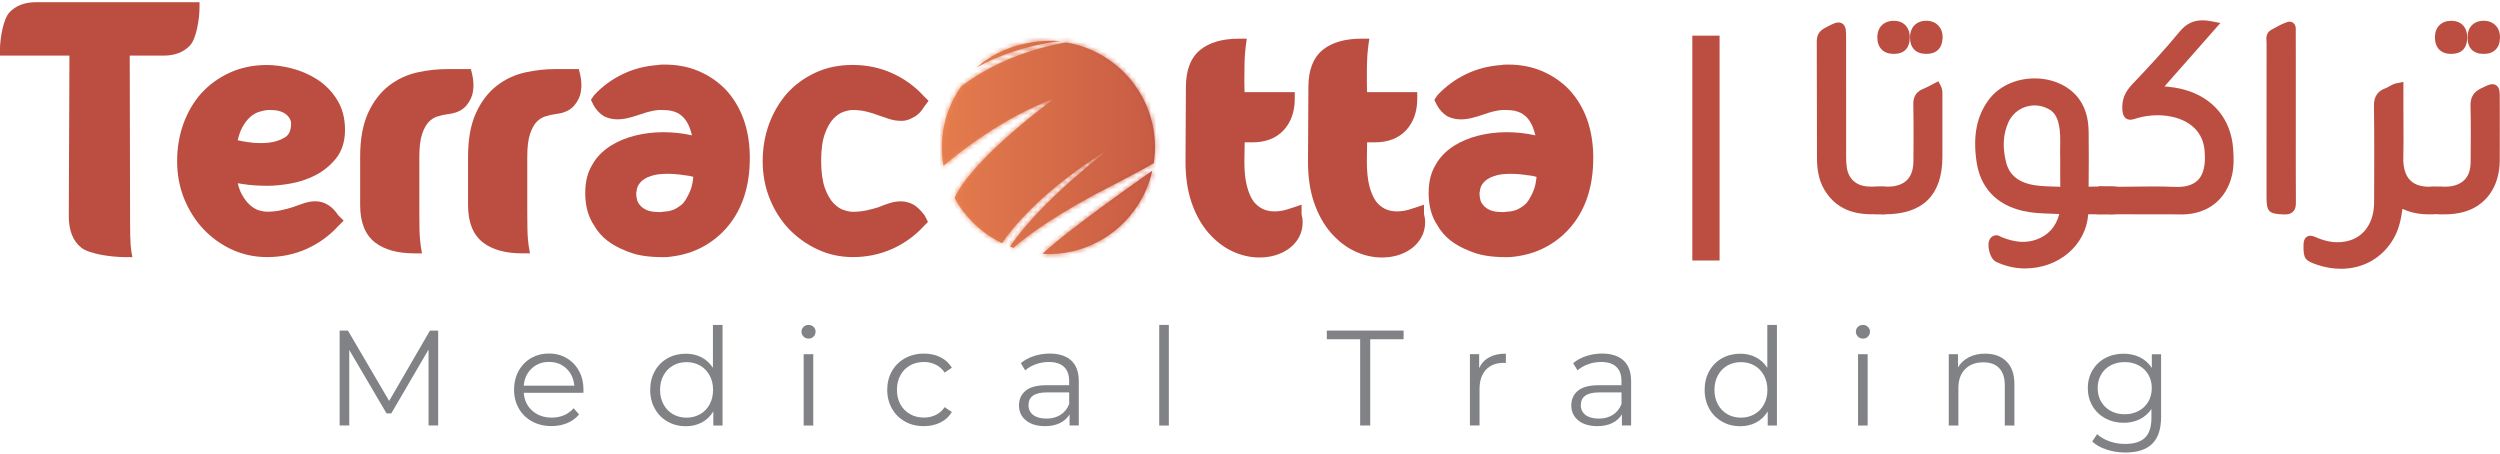 <?xml version="1.0" encoding="UTF-8"?>
<svg xmlns="http://www.w3.org/2000/svg" width="507" height="92" viewBox="0 0 507 92" fill="none">
  <path d="M25.5 52.15C22.61 52.15 18.1 51.51 16.5 50.24C14.81 48.91 13.95 46.76 13.95 43.84L14.08 11.28H-0.01V10.14C-0.01 7.93 0.63 3.91 1.89 2.54C3.18 1.15 4.99 0.45 7.27 0.45H40.46V1.59C40.46 3.8 39.82 7.83 38.56 9.19C37.27 10.58 35.46 11.28 33.18 11.28H26.31L26.38 44.8C26.38 46.07 26.39 47.11 26.41 47.91C26.43 48.69 26.46 49.31 26.5 49.76C26.54 50.24 26.58 50.59 26.62 50.83L26.84 52.15H25.5Z" fill="#BC4E41"></path>
  <path d="M48.21 28.45C48.8 28.58 49.5 28.71 50.31 28.83C51.13 28.96 51.97 29.02 52.79 29.02C53.34 29.02 53.89 28.99 54.44 28.94C55.72 28.81 56.85 28.44 57.8 27.85C58.28 27.55 58.93 26.97 59.03 25.35C59.1 24.51 58.78 23.83 58.03 23.21C57.3 22.6 56.2 22.3 54.76 22.3C54.59 22.3 54.41 22.3 54.23 22.31C53.82 22.35 53.25 22.47 52.58 22.67C52 22.84 51.4 23.18 50.81 23.67C50.22 24.16 49.65 24.9 49.13 25.85C48.75 26.55 48.44 27.43 48.21 28.45ZM54.16 52.14C51.66 52.14 49.27 51.63 47.05 50.62C44.86 49.61 42.89 48.2 41.21 46.42C39.59 44.68 38.29 42.62 37.34 40.28C36.4 37.94 35.92 35.39 35.92 32.7C35.92 30.03 36.34 27.49 37.17 25.17C38.01 22.82 39.23 20.72 40.8 18.94C42.4 17.18 44.34 15.77 46.59 14.74C48.85 13.7 51.4 13.18 54.15 13.18C55.66 13.18 57.34 13.41 59.14 13.86C60.96 14.32 62.68 15.07 64.27 16.07C65.9 17.11 67.26 18.48 68.32 20.16C69.42 21.89 69.97 23.96 69.97 26.33C69.97 28.71 69.33 30.69 68.07 32.22C66.9 33.65 65.48 34.78 63.85 35.6C62.27 36.39 60.58 36.94 58.81 37.24C57.11 37.53 55.6 37.68 54.31 37.68C52.38 37.68 50.67 37.56 49.21 37.32C48.85 37.26 48.52 37.21 48.22 37.16C48.41 37.99 48.67 38.71 48.98 39.3C49.51 40.29 50.09 41.06 50.72 41.6C51.33 42.13 51.92 42.48 52.49 42.65C53.12 42.84 53.68 42.93 54.15 42.93C55.12 42.93 56.05 42.84 56.9 42.66C57.8 42.47 58.62 42.26 59.33 42.02C60.07 41.77 60.78 41.53 61.45 41.28C62.28 40.98 63.11 40.82 63.92 40.82C64.88 40.82 65.76 41.07 66.53 41.56C67.24 41.97 67.95 42.69 68.6 43.66L69.69 44.74L68.51 45.93C66.76 47.84 64.61 49.39 62.16 50.49C59.71 51.58 57.01 52.14 54.16 52.14Z" fill="#BC4E41"></path>
  <path d="M84 51.38C80.63 51.38 77.96 50.64 76.06 49.17C74.06 47.62 73.04 45.08 73.04 41.63V31.78C73.04 28.22 73.58 25.24 74.64 22.93C75.71 20.59 77.13 18.73 78.86 17.39C80.57 16.06 82.53 15.15 84.65 14.68C86.68 14.23 88.73 14.01 90.73 14.01H95.5L95.75 15.05C96.04 16.28 96.1 17.45 95.92 18.54C95.79 19.5 95.35 20.47 94.61 21.37C93.8 22.35 92.55 22.95 90.89 23.14C90.13 23.23 89.37 23.4 88.62 23.65C87.99 23.86 87.44 24.22 86.93 24.75C86.42 25.29 85.97 26.1 85.61 27.16C85.23 28.27 85.04 29.84 85.04 31.8V42.78C85.04 44.27 85.05 45.49 85.07 46.42C85.09 47.32 85.13 48.03 85.18 48.56C85.23 49.13 85.27 49.55 85.32 49.82L85.58 51.39H84V51.38Z" fill="#BC4E41"></path>
  <path d="M105.88 51.38C102.51 51.38 99.83 50.64 97.94 49.17C95.94 47.62 94.92 45.08 94.92 41.63V31.78C94.92 28.22 95.46 25.24 96.52 22.93C97.59 20.59 99.01 18.73 100.74 17.39C102.45 16.06 104.4 15.15 106.54 14.68C108.57 14.23 110.62 14.01 112.62 14.01H117.39L117.64 15.04C117.93 16.27 117.99 17.44 117.81 18.52C117.68 19.49 117.24 20.45 116.5 21.35C115.7 22.33 114.44 22.93 112.78 23.12C112.03 23.21 111.26 23.38 110.51 23.63C109.88 23.84 109.33 24.2 108.82 24.73C108.3 25.27 107.86 26.08 107.5 27.14C107.12 28.26 106.93 29.82 106.93 31.79V42.77C106.93 44.26 106.94 45.48 106.96 46.41C106.98 47.31 107.02 48.02 107.07 48.55C107.12 49.12 107.16 49.53 107.21 49.81L107.48 51.38H105.88Z" fill="#BC4E41"></path>
  <path d="M135.41 35.25C134.74 35.25 134.11 35.28 133.53 35.35C132.98 35.41 132.47 35.53 132.01 35.7C130.96 36.04 130.23 36.5 129.74 37.15C129.54 37.39 129.42 37.6 129.31 37.86C129.21 38.12 129.13 38.42 129.1 38.75L129.08 38.9L129.03 39.04C129.03 39.07 129.03 39.17 129.03 39.28C129.03 39.67 129.09 40.1 129.21 40.57C129.31 40.95 129.51 41.3 129.82 41.64C130.14 42.03 130.57 42.34 131.16 42.6C131.76 42.87 132.63 43.01 133.75 43.01C134.17 43.01 134.31 42.98 134.31 42.98L134.45 42.95L134.61 42.93C135.76 42.89 136.74 42.58 137.59 41.97C138.06 41.69 138.36 41.43 138.62 41.12C138.91 40.77 139.16 40.38 139.36 39.96C139.88 39.07 140.21 38.21 140.38 37.35C140.48 36.83 140.56 36.34 140.6 35.86C140.39 35.81 140.16 35.75 139.89 35.68C139.27 35.59 138.56 35.49 137.78 35.39C137.02 35.3 136.22 35.25 135.41 35.25ZM133.9 52.14C132.8 52.14 131.61 52.05 130.37 51.86C129.07 51.66 127.81 51.28 126.6 50.73C125.39 50.26 124.21 49.6 123.16 48.8C122.06 47.96 121.12 46.87 120.38 45.55C119.33 43.96 118.75 41.91 118.69 39.55V39.07C118.69 36.86 119.16 34.96 120.1 33.44C120.87 32 122.11 30.69 123.76 29.61C125.25 28.67 126.94 27.96 128.79 27.5C130.6 27.04 132.52 26.81 134.49 26.81C136.49 26.81 138.45 27.02 140.33 27.45C140.18 26.8 139.99 26.2 139.76 25.65C139.22 24.37 138.45 23.47 137.41 22.91C137.05 22.73 136.61 22.58 136.13 22.47C135.64 22.37 135.06 22.31 134.41 22.31H133.58C133.05 22.35 132.41 22.45 131.79 22.61C131.12 22.78 130.45 22.98 129.8 23.21C129.06 23.47 128.3 23.71 127.55 23.89C126.74 24.1 125.94 24.2 125.18 24.2C124.28 24.2 123.41 24 122.57 23.62C121.65 23.09 120.94 22.34 120.37 21.32L119.84 20.26L120.49 19.29L120.57 19.21C122.19 17.48 124.12 16.07 126.31 15.02C128.48 13.98 130.87 13.36 133.42 13.19C133.73 13.13 134.01 13.1 134.24 13.1H134.88C137.37 13.1 139.7 13.56 141.78 14.46C143.86 15.36 145.68 16.62 147.21 18.21C150.32 21.6 151.95 26.05 152.06 31.46V32.09C152.06 37.63 150.61 42.22 147.74 45.74C146.33 47.48 144.6 48.92 142.61 50.01C140.62 51.1 138.37 51.79 135.94 52.06C135.64 52.11 135.25 52.15 134.88 52.15H133.9V52.14Z" fill="#BC4E41"></path>
  <path d="M172.98 52.14C170.42 52.14 168 51.61 165.78 50.57C163.59 49.55 161.63 48.15 159.97 46.42C158.33 44.68 157.03 42.61 156.09 40.27C155.15 37.93 154.67 35.38 154.67 32.69C154.67 30.02 155.11 27.48 155.97 25.14C156.83 22.8 158.06 20.71 159.63 18.92C161.22 17.16 163.15 15.76 165.38 14.73C167.62 13.69 170.15 13.17 172.91 13.17C175.77 13.17 178.46 13.73 180.92 14.84C183.38 15.95 185.53 17.5 187.3 19.44L188.31 20.45L187.39 21.69C186.77 22.72 186.03 23.44 185.19 23.82C184.42 24.28 183.64 24.51 182.88 24.51C182.77 24.51 182.67 24.51 182.56 24.5H182.53C181.85 24.5 181.04 24.36 180.25 24.1L178.09 23.37C177.32 23.07 176.52 22.82 175.63 22.61C174.78 22.41 173.86 22.31 172.91 22.31C172.4 22.31 171.77 22.44 171.04 22.69C170.36 22.92 169.68 23.38 169.03 24.06C168.36 24.75 167.77 25.79 167.28 27.14C166.78 28.52 166.53 30.37 166.53 32.63C166.53 34.88 166.79 36.73 167.28 38.12C167.77 39.47 168.36 40.5 169.03 41.2C169.68 41.87 170.36 42.34 171.04 42.57C171.77 42.82 172.4 42.95 172.91 42.95C173.88 42.95 174.81 42.86 175.66 42.68C176.56 42.49 177.38 42.28 178.1 42.04C178.81 41.75 179.55 41.48 180.26 41.24C181.07 40.97 181.89 40.83 182.69 40.83C183.57 40.83 184.45 41.06 185.3 41.52C186.08 42.01 186.76 42.68 187.48 43.64L187.55 43.74L188.19 45.01L187.29 45.92C185.53 47.83 183.39 49.38 180.94 50.48C178.45 51.58 175.78 52.14 172.98 52.14Z" fill="#BC4E41"></path>
  <path d="M255.4 52.22C253.54 52.22 251.69 51.79 249.9 50.95C248.13 50.12 246.5 48.86 245.06 47.21C243.64 45.57 242.5 43.53 241.67 41.13C240.84 38.76 240.42 35.95 240.42 32.78L240.5 17.66C240.5 14.23 241.48 11.68 243.42 10.11C245.27 8.6 247.93 7.84 251.31 7.84H252.85L252.64 9.37C252.59 9.71 252.54 10.16 252.5 10.74C252.45 11.28 252.42 12 252.39 12.89C252.36 13.82 252.35 15.03 252.35 16.53L252.4 18.68H262.58V20.03C262.58 22.64 261.82 24.78 260.33 26.4C258.81 28.04 256.67 28.87 253.97 28.87H252.42L252.36 32.8C252.36 34.78 252.54 36.46 252.89 37.78C253.22 39.05 253.67 40.09 254.23 40.86C255.3 42.2 256.68 42.87 258.44 42.87C259.22 42.87 260.02 42.76 260.81 42.54C261.27 42.4 261.74 42.26 262.18 42.11L263.96 41.51V43.38C263.96 43.38 263.96 43.45 263.99 43.58C264.12 44.09 264.18 44.58 264.18 45.05C264.18 46.19 263.92 47.24 263.41 48.16C262.92 49.06 262.22 49.83 261.35 50.46C259.69 51.62 257.7 52.22 255.4 52.22Z" fill="#BC4E41"></path>
  <path d="M280.24 52.22C278.38 52.22 276.53 51.79 274.75 50.95C272.97 50.12 271.35 48.86 269.91 47.21C268.49 45.58 267.34 43.53 266.51 41.13C265.68 38.76 265.26 35.95 265.26 32.78L265.34 17.66C265.34 14.22 266.32 11.68 268.26 10.11C270.11 8.6 272.77 7.84 276.15 7.84H277.7L277.48 9.38C277.43 9.71 277.39 10.16 277.34 10.74C277.29 11.29 277.25 12 277.23 12.89C277.2 13.82 277.2 15.03 277.2 16.53L277.24 18.68H287.42V20.03C287.42 22.64 286.66 24.78 285.17 26.4C283.65 28.04 281.51 28.87 278.8 28.87H277.25L277.2 32.8C277.2 34.78 277.38 36.46 277.72 37.78C278.06 39.05 278.51 40.08 279.07 40.86C280.13 42.2 281.52 42.87 283.28 42.87C284.06 42.87 284.86 42.76 285.65 42.54C286.11 42.4 286.57 42.26 287.02 42.11L288.79 41.51V43.38C288.79 43.38 288.79 43.45 288.83 43.59C288.96 44.1 289.02 44.58 289.02 45.04C289.02 46.18 288.76 47.23 288.24 48.15C287.75 49.05 287.05 49.82 286.18 50.45C284.54 51.62 282.54 52.22 280.24 52.22Z" fill="#BC4E41"></path>
  <path d="M306.44 35.25C305.76 35.25 305.15 35.28 304.55 35.35C304 35.42 303.49 35.53 303.03 35.7C302 36.03 301.25 36.51 300.76 37.15C300.57 37.38 300.44 37.6 300.33 37.86C300.23 38.11 300.16 38.42 300.12 38.76L300.1 38.89L300.06 39.01C300.06 39.06 300.05 39.16 300.05 39.28C300.05 39.68 300.11 40.11 300.23 40.56C300.32 40.94 300.52 41.29 300.84 41.64C301.15 42.03 301.58 42.33 302.16 42.6C302.76 42.87 303.64 43.01 304.75 43.01C305.18 43.01 305.31 42.98 305.32 42.98L305.46 42.95L305.61 42.94C306.76 42.9 307.74 42.59 308.59 41.98C309.05 41.69 309.36 41.43 309.61 41.13C309.9 40.78 310.16 40.39 310.36 39.98C310.88 39.08 311.21 38.22 311.39 37.36C311.49 36.84 311.57 36.34 311.61 35.87C311.4 35.82 311.16 35.76 310.9 35.69C310.27 35.6 309.57 35.5 308.79 35.4C308.04 35.3 307.24 35.25 306.44 35.25ZM304.93 52.14C303.82 52.14 302.63 52.05 301.4 51.86C300.11 51.66 298.84 51.28 297.64 50.73C296.43 50.26 295.25 49.6 294.2 48.8C293.1 47.96 292.16 46.86 291.42 45.55C290.37 43.97 289.79 41.92 289.73 39.55V39.07C289.73 36.86 290.21 34.96 291.14 33.44C291.91 32 293.16 30.69 294.8 29.61C296.3 28.67 297.98 27.96 299.83 27.5C301.64 27.04 303.56 26.81 305.53 26.81C307.53 26.81 309.49 27.02 311.37 27.45C311.22 26.8 311.03 26.2 310.8 25.65C310.26 24.37 309.49 23.47 308.45 22.91C308.09 22.73 307.65 22.58 307.17 22.47C306.69 22.37 306.11 22.31 305.45 22.31H304.62C304.09 22.35 303.45 22.45 302.83 22.61C302.16 22.78 301.49 22.98 300.84 23.22C300.11 23.48 299.35 23.71 298.59 23.9C297.78 24.11 296.98 24.21 296.22 24.21C295.33 24.21 294.45 24.01 293.61 23.63C292.68 23.1 291.98 22.34 291.41 21.32L290.88 20.26L291.53 19.29L291.61 19.21C293.23 17.48 295.16 16.07 297.35 15.02C299.52 13.98 301.92 13.36 304.46 13.19C304.78 13.13 305.05 13.1 305.28 13.1H305.93C308.42 13.1 310.74 13.56 312.83 14.46C314.9 15.36 316.73 16.62 318.26 18.21C321.37 21.6 323 26.05 323.11 31.46V32.09C323.11 37.63 321.66 42.22 318.79 45.74C317.38 47.48 315.65 48.92 313.66 50.01C311.68 51.1 309.44 51.79 306.99 52.06C306.68 52.11 306.3 52.15 305.94 52.15H304.93V52.14Z" fill="#BC4E41"></path>
  <path d="M211.41 51.46C211.81 51.48 212.21 51.52 212.61 51.52C222.91 51.52 231.52 44.29 233.68 34.63C230.69 36.73 216.45 46.75 211.41 51.46ZM194.91 17.54C192.46 21.04 191.01 25.3 191.01 29.91C191.01 31.18 191.14 32.42 191.35 33.62C194.12 31.25 203.34 23.81 213.75 20.03C213.75 20.03 197.24 32.06 193.59 40.14C195.74 44.12 199.12 47.32 203.2 49.31C204.97 46.7 211.15 38.65 225.04 30.14C225.04 30.14 211.02 40.73 204.83 50.02C205.06 50.11 205.31 50.18 205.56 50.26C206.91 49.02 211.62 45.06 221.99 39.47C223.65 38.62 231.36 34.63 233.97 33.1C234.13 32.05 234.23 30.99 234.23 29.9C234.23 19.18 226.42 10.31 216.19 8.61C211.69 9.4 202.66 11.62 194.91 17.54ZM198.16 13.63C206.5 9.03 215.18 8.34 215.18 8.34C214.51 8.29 213.86 8.27 213.24 8.27C203.45 8.27 198.16 13.63 198.16 13.63Z" fill="url(#paint0_linear_13_99)"></path>
  <mask id="mask0_13_99" style="mask-type:luminance" maskUnits="userSpaceOnUse" x="191" y="8" width="44" height="44">
    <path d="M211.41 51.46C211.81 51.48 212.21 51.52 212.61 51.52C222.91 51.52 231.52 44.29 233.68 34.63C230.69 36.73 216.45 46.75 211.41 51.46ZM194.91 17.54C192.46 21.04 191.01 25.3 191.01 29.91C191.01 31.18 191.14 32.42 191.35 33.62C194.12 31.25 203.34 23.81 213.75 20.03C213.75 20.03 197.24 32.06 193.59 40.14C195.74 44.12 199.12 47.32 203.2 49.31C204.97 46.7 211.15 38.65 225.04 30.14C225.04 30.14 211.02 40.73 204.83 50.02C205.06 50.11 205.31 50.18 205.56 50.26C206.91 49.02 211.62 45.06 221.99 39.47C223.65 38.62 231.36 34.63 233.97 33.1C234.13 32.05 234.23 30.99 234.23 29.9C234.23 19.18 226.42 10.31 216.19 8.61C211.69 9.4 202.66 11.62 194.91 17.54ZM198.16 13.63C206.5 9.03 215.18 8.34 215.18 8.34C214.51 8.29 213.86 8.27 213.24 8.27C203.45 8.27 198.16 13.63 198.16 13.63Z" fill="white"></path>
  </mask>
  <g mask="url(#mask0_13_99)">
    <path d="M201.81 70.23L252.95 40.71L223.42 -10.45L172.28 19.08L201.81 70.23Z" fill="url(#paint1_linear_13_99)"></path>
  </g>
  <path d="M427.84 42.39C426.42 42.4 424.99 42.45 423.57 42.4C422.81 42.38 422.53 42.64 422.47 43.39C422.03 49.08 416.99 53.42 410.62 53.39C408.77 53.38 406.98 52.95 405.29 52.17C404.55 51.83 404 49.47 404.53 48.91C404.89 48.53 405.21 48.92 405.51 49.04C408.05 50.07 410.64 50.52 413.29 49.58C416.2 48.55 417.95 46.44 418.71 43.47C418.9 42.74 418.77 42.43 417.9 42.38C415.43 42.22 412.94 42.32 410.5 41.76C405.58 40.62 402.6 37.59 401.89 32.58C401.3 28.45 401.57 24.39 404.19 20.86C408.02 15.7 417.15 15.64 420.83 20.72C422.19 22.59 422.54 24.76 422.57 26.98C422.61 30.57 422.61 34.15 422.56 37.74C422.55 38.64 422.79 38.95 423.71 38.91C425.09 38.85 426.47 38.91 427.85 38.92C427.4 40.07 427.39 41.23 427.84 42.39ZM418.87 32.08C418.76 29.91 419.11 27.32 418.51 24.78C418.13 23.18 417.37 21.89 415.87 21.13C412.29 19.31 407.96 20.75 406.34 24.4C405.06 27.28 405.09 30.31 405.86 33.3C406.55 35.98 408.44 37.58 411.05 38.29C413.23 38.89 415.5 38.84 417.75 38.91C418.72 38.94 418.9 38.53 418.89 37.7C418.85 35.96 418.87 34.21 418.87 32.08Z" fill="#BC4E41"></path>
  <path d="M410.66 54.44H410.61C408.66 54.43 406.72 53.99 404.84 53.12C403.81 52.64 403.44 51.08 403.35 50.61C403.21 49.85 403.16 48.81 403.76 48.19C404.14 47.79 404.56 47.71 404.84 47.71C405.28 47.71 405.61 47.91 405.81 48.03C405.84 48.05 405.87 48.07 405.9 48.08C408.62 49.18 410.82 49.34 412.93 48.6C415.37 47.74 416.91 46.04 417.63 43.41C417.01 43.37 416.39 43.35 415.77 43.33C413.97 43.27 412.1 43.2 410.24 42.77C404.84 41.52 401.59 38.04 400.83 32.72C400.09 27.49 400.88 23.52 403.32 20.23C405.33 17.52 408.81 15.9 412.63 15.9C416.37 15.9 419.74 17.47 421.65 20.1C423.32 22.41 423.56 24.98 423.58 26.96C423.62 30.58 423.62 34.21 423.57 37.75C423.57 37.79 423.57 37.83 423.57 37.86H423.62C424.61 37.81 425.6 37.83 426.59 37.85C427 37.86 427.4 37.86 427.81 37.87L429.32 37.88L428.79 39.29C428.44 40.21 428.44 41.11 428.79 42.02L429.33 43.43L427.82 43.44C427.41 43.44 426.99 43.45 426.58 43.45C425.56 43.46 424.53 43.48 423.51 43.45C423.5 43.45 423.5 43.45 423.49 43.45C423.49 43.46 423.49 43.47 423.49 43.48C423.03 49.73 417.51 54.44 410.66 54.44ZM405.79 51.26C407.37 51.98 408.99 52.34 410.61 52.35L410.65 53.4V52.35C416.39 52.35 421.02 48.46 421.41 43.31C421.54 41.6 422.75 41.35 423.46 41.35H423.59C424.56 41.38 425.53 41.37 426.49 41.35C426.43 40.88 426.43 40.41 426.49 39.94C425.57 39.92 424.65 39.91 423.74 39.95C423.67 39.95 423.6 39.95 423.54 39.95C423.3 39.95 422.57 39.95 422.04 39.41C421.55 38.91 421.5 38.24 421.5 37.72C421.55 34.2 421.55 30.59 421.51 26.99C421.48 24.5 421.01 22.76 419.97 21.33C418.46 19.24 415.72 18 412.65 18C409.49 18 406.64 19.3 405.02 21.49C402.93 24.31 402.26 27.79 402.92 32.44C403.56 36.96 406.12 39.68 410.73 40.75C412.39 41.14 414.07 41.19 415.85 41.26C416.55 41.28 417.25 41.31 417.95 41.35C418.43 41.38 419.11 41.49 419.52 42.06C419.98 42.69 419.79 43.43 419.71 43.75C418.84 47.17 416.79 49.48 413.63 50.59C411.13 51.47 408.48 51.34 405.39 50.14C405.47 50.57 405.63 51.07 405.79 51.26ZM417.85 39.96H417.72C417.37 39.95 417.02 39.94 416.67 39.93C414.74 39.89 412.75 39.84 410.78 39.3C407.65 38.44 405.6 36.45 404.85 33.56C403.94 30.03 404.12 26.81 405.38 23.97C406.65 21.13 409.49 19.29 412.62 19.29C413.9 19.29 415.19 19.6 416.34 20.19C418 21.03 419.04 22.46 419.53 24.54C419.96 26.39 419.93 28.23 419.9 29.87C419.89 30.64 419.87 31.36 419.91 32.03V33.93C419.9 35.27 419.9 36.47 419.93 37.68C419.94 38.22 419.89 38.9 419.4 39.41C419.03 39.78 418.53 39.96 417.85 39.96ZM412.62 21.38C410.28 21.38 408.24 22.7 407.29 24.82C406.21 27.24 406.07 29.93 406.87 33.03C407.42 35.18 408.92 36.61 411.32 37.28C413.04 37.75 414.82 37.79 416.7 37.84C417.06 37.85 417.41 37.86 417.77 37.87C417.79 37.87 417.81 37.87 417.83 37.87C417.83 37.83 417.83 37.78 417.83 37.73C417.8 36.51 417.81 35.28 417.81 33.93V32.09C417.77 31.4 417.79 30.64 417.8 29.84C417.83 28.26 417.86 26.62 417.48 25.03C417.13 23.57 416.47 22.62 415.38 22.07C414.52 21.61 413.59 21.38 412.62 21.38Z" fill="#BC4E41"></path>
  <path d="M428.66 38.92C432.75 38.91 436.85 38.75 440.93 38.93C447.18 39.21 448.62 35.2 448.14 30.32C447.61 25.01 443.14 22.65 438.74 22.35C436.66 22.21 434.61 22.45 432.62 23.09C431.79 23.36 431.55 23.17 431.48 22.25C431.34 20.47 431.89 19.15 433.14 17.84C436.49 14.32 439.81 10.74 442.9 6.99C444.39 5.19 446.01 4.85 448.32 5.3C444.47 9.67 440.71 13.94 436.76 18.42C438.92 18.48 440.81 18.62 442.66 19.13C448.08 20.61 451.44 24.58 451.85 30.16C451.97 31.85 452.03 33.57 451.65 35.24C450.64 39.64 447.26 42.33 442.58 42.38C437.76 42.43 432.93 42.38 428.11 42.38C429.21 41.45 428.46 40.21 428.65 39.13C428.66 39.07 428.66 38.99 428.66 38.92Z" fill="#BC4E41"></path>
  <path d="M437.66 43.47C435.95 43.47 434.23 43.46 432.52 43.46C431.05 43.45 429.58 43.45 428.11 43.45H425.26L427.43 41.61C427.7 41.38 427.71 41.16 427.63 40.4C427.59 39.99 427.53 39.53 427.61 39.04C427.61 39 427.61 38.96 427.61 38.92L427.62 37.89H428.65C429.91 37.89 431.17 37.87 432.43 37.85C433.81 37.83 435.18 37.81 436.56 37.81C438.24 37.81 439.63 37.84 440.96 37.9C443.22 38.01 444.86 37.5 445.85 36.41C446.94 35.21 447.35 33.2 447.08 30.44C446.48 24.42 440.48 23.54 438.65 23.41C436.69 23.28 434.76 23.51 432.93 24.11C432.58 24.22 432.3 24.28 432.05 24.28C431.38 24.28 430.55 23.95 430.42 22.37C430.26 20.35 430.86 18.74 432.36 17.16C435.33 14.04 438.81 10.32 442.07 6.37C443.34 4.84 444.79 4.12 446.64 4.12C447.2 4.12 447.81 4.18 448.5 4.32L450.29 4.67L438.96 17.53C440.35 17.63 441.63 17.82 442.92 18.17C448.81 19.78 452.44 24.14 452.88 30.14C453.01 31.87 453.07 33.72 452.65 35.53C451.52 40.45 447.75 43.43 442.57 43.49C440.95 43.46 439.3 43.47 437.66 43.47ZM429.75 41.35C430.67 41.35 431.6 41.36 432.52 41.36C435.87 41.37 439.22 41.39 442.56 41.35C446.77 41.3 449.71 39 450.62 35.02C450.95 33.57 450.93 32.07 450.8 30.25C450.42 25.12 447.43 21.53 442.37 20.15C440.64 19.68 438.86 19.54 436.71 19.48L434.48 19.42L446.11 6.21C445.15 6.32 444.42 6.77 443.68 7.67C440.37 11.67 436.87 15.43 433.87 18.58C432.82 19.68 432.41 20.69 432.49 22.04C434.51 21.41 436.63 21.16 438.79 21.32C443.41 21.64 448.55 24.15 449.16 30.23C449.49 33.6 448.9 36.15 447.4 37.81C445.97 39.39 443.8 40.12 440.87 39.99C439.57 39.93 438.2 39.9 436.56 39.9C435.19 39.9 433.83 39.92 432.46 39.94C431.53 39.95 430.61 39.97 429.68 39.97C429.69 40.04 429.69 40.1 429.7 40.17C429.75 40.5 429.8 40.92 429.75 41.35Z" fill="#BC4E41"></path>
  <path d="M493.79 42.38C491.51 42.55 489.29 42.29 487.24 41.2C486.5 40.81 486.33 40.97 486.23 41.73C485.97 43.88 485.58 46 484.48 47.91C481.69 52.74 476.12 54.64 470.35 52.74C468.14 52.01 468.18 52.01 468.19 49.68C468.2 48.78 468.39 48.69 469.2 49.06C471.61 50.14 474.14 50.54 476.71 49.8C480.31 48.76 482.48 45.46 482.5 41.06C482.53 34.54 482.55 28.01 482.47 21.49C482.45 20.14 482.83 19.34 484.09 18.9C484.81 18.65 485.39 18.06 486.34 17.88C486.34 19.24 486.34 20.55 486.34 21.85C486.34 25.2 486.42 28.56 486.32 31.91C486.2 36.32 488.34 39.17 493.22 38.89C493.4 38.88 493.59 38.91 493.77 38.92C493.52 40.07 493.52 41.23 493.79 42.38Z" fill="#BC4E41"></path>
  <path d="M474.74 54.51C473.19 54.51 471.61 54.25 470.03 53.73C467.43 52.87 467.13 52.47 467.15 49.78V49.67C467.16 48.05 468.04 47.81 468.56 47.81C468.91 47.81 469.24 47.93 469.64 48.1C472.03 49.17 474.3 49.41 476.43 48.79C479.57 47.88 481.45 44.99 481.47 41.05C481.5 34.68 481.52 28.09 481.44 21.5C481.42 20.32 481.65 18.66 483.76 17.91C483.95 17.84 484.17 17.72 484.41 17.58C484.86 17.32 485.42 16.99 486.17 16.85L487.41 16.61V21.85C487.41 22.88 487.42 23.91 487.42 24.94C487.44 27.23 487.45 29.6 487.39 31.94C487.33 33.96 487.81 35.55 488.76 36.53C489.72 37.52 491.21 37.97 493.18 37.85H493.32C493.45 37.85 493.58 37.86 493.71 37.87L495.1 37.95L494.81 39.16C494.58 40.14 494.58 41.15 494.81 42.14L495.09 43.33L493.87 43.42C493.43 43.45 492.99 43.47 492.56 43.47C490.56 43.47 488.81 43.1 487.22 42.35C486.95 44.38 486.52 46.5 485.4 48.42C483.16 52.29 479.28 54.51 474.74 54.51ZM469.25 50.21C469.25 50.68 469.26 51.1 469.31 51.22C469.42 51.32 470.09 51.55 470.69 51.74C472.05 52.19 473.41 52.42 474.74 52.42C478.51 52.42 481.74 50.59 483.58 47.39C484.54 45.73 484.92 43.88 485.19 41.61C485.36 40.24 486.07 39.95 486.65 39.95C486.97 39.95 487.3 40.05 487.73 40.28C489.13 41.03 490.7 41.39 492.55 41.39C492.56 41.39 492.56 41.39 492.56 41.39C492.53 40.91 492.52 40.44 492.56 39.97C490.3 39.96 488.51 39.3 487.25 38C485.89 36.6 485.21 34.49 485.29 31.9C485.36 29.6 485.34 27.25 485.32 24.98C485.31 23.94 485.31 22.91 485.31 21.87V19.49C485.05 19.64 484.77 19.79 484.45 19.9C483.76 20.14 483.52 20.42 483.53 21.49C483.61 28.1 483.59 34.69 483.56 41.08C483.54 45.93 481.03 49.66 477.01 50.82C474.55 51.51 471.93 51.31 469.25 50.21Z" fill="#BC4E41"></path>
  <path d="M380.66 42.37C376.65 42.62 373.17 41.7 370.92 38.02C369.78 36.15 369.53 34.04 369.53 31.92C369.5 24.06 369.55 16.2 369.49 8.35C369.48 7.14 370.19 6.79 371.01 6.37C373.35 5.17 373.35 5.17 373.35 7.82C373.35 15.86 373.35 23.9 373.36 31.95C373.36 32.64 373.4 33.33 373.49 34.01C373.84 36.82 375.77 38.66 378.61 38.87C379.39 38.93 380.17 38.9 380.95 38.92C380.38 40.03 380.76 41.22 380.66 42.37Z" fill="#BC4E41"></path>
  <path d="M379.49 43.45C375.14 43.45 372.04 41.85 370.03 38.56C368.67 36.33 368.49 33.84 368.48 31.92C368.47 28.81 368.47 25.7 368.47 22.59C368.47 17.92 368.47 13.09 368.44 8.35C368.43 6.51 369.62 5.9 370.49 5.45C371.68 4.84 372.26 4.55 372.84 4.55C373.13 4.55 374.08 4.65 374.31 5.93C374.39 6.38 374.39 6.95 374.39 7.81V12.64C374.39 19.07 374.39 25.5 374.4 31.94C374.4 32.59 374.44 33.24 374.52 33.87C374.8 36.17 376.36 37.64 378.68 37.81C379.18 37.85 379.68 37.85 380.21 37.85C380.46 37.85 380.71 37.85 380.96 37.86L382.61 37.89L381.87 39.37C381.62 39.86 381.66 40.45 381.7 41.14C381.72 41.56 381.75 41.99 381.71 42.45L381.64 43.36L380.73 43.42C380.31 43.44 379.9 43.45 379.49 43.45ZM372.29 6.89C372.05 7.01 371.77 7.15 371.49 7.29C370.64 7.72 370.53 7.82 370.53 8.33C370.57 13.09 370.57 17.92 370.57 22.59C370.57 25.7 370.57 28.8 370.58 31.91C370.59 33.66 370.74 35.69 371.82 37.47C373.46 40.15 375.94 41.39 379.61 41.36C379.61 41.33 379.61 41.29 379.6 41.26C379.58 40.85 379.55 40.4 379.59 39.95C379.23 39.95 378.87 39.94 378.51 39.91C375.17 39.66 372.84 37.45 372.43 34.14C372.34 33.42 372.3 32.69 372.3 31.95C372.29 25.52 372.29 19.08 372.29 12.65V7.82C372.3 7.49 372.3 7.17 372.29 6.89Z" fill="#BC4E41"></path>
  <path d="M464.54 23.82C464.54 29.56 464.52 35.31 464.56 41.05C464.57 42.09 464.37 42.49 463.21 42.45C460.69 42.35 460.68 42.43 460.68 39.9C460.68 29.47 460.68 19.04 460.69 8.61C460.69 8.05 460.45 7.35 461.1 6.98C462.1 6.42 463.1 5.84 464.18 5.47C464.65 5.31 464.52 5.99 464.53 6.31C464.55 8.65 464.54 11 464.54 13.34C464.54 16.83 464.54 20.32 464.54 23.82Z" fill="#BC4E41"></path>
  <path d="M463.38 43.49L462.98 43.48C460.08 43.37 459.65 42.9 459.65 39.89V34.58C459.65 25.92 459.65 17.26 459.66 8.59C459.66 8.5 459.65 8.41 459.64 8.31C459.6 7.78 459.5 6.66 460.61 6.05L460.81 5.94C461.77 5.4 462.77 4.85 463.85 4.47C464.36 4.29 464.88 4.41 465.21 4.77C465.63 5.21 465.6 5.81 465.58 6.17V6.29C465.59 8.06 465.59 9.83 465.59 11.59V28.17C465.59 32.45 465.58 36.74 465.61 41.03C465.62 41.7 465.55 42.4 465.04 42.91C464.53 43.44 463.85 43.49 463.38 43.49ZM461.78 41.31C462.03 41.36 462.55 41.37 463.05 41.39L463.38 41.4C463.43 41.4 463.48 41.4 463.51 41.4C463.52 41.33 463.52 41.22 463.52 41.06C463.49 36.77 463.49 32.48 463.5 28.19V11.61C463.5 10.04 463.5 8.47 463.49 6.9C462.94 7.16 462.39 7.47 461.82 7.79L461.7 7.86C461.7 7.95 461.71 8.07 461.72 8.17C461.73 8.33 461.74 8.48 461.74 8.62C461.73 17.28 461.73 25.94 461.73 34.6V39.91C461.74 40.46 461.74 41.04 461.78 41.31Z" fill="#BC4E41"></path>
  <path d="M494.6 38.91C495.52 38.88 496.45 38.95 497.35 38.79C500.37 38.25 502.05 36.18 502.09 32.95C502.13 29.14 502.17 25.33 502.07 21.52C502.04 20.21 502.37 19.47 503.59 18.88C505.96 17.72 505.92 17.64 505.92 20.27C505.92 24.36 505.95 28.44 505.91 32.53C505.87 37.4 503.38 40.91 499.25 42C497.73 42.4 496.17 42.49 494.61 42.38C495.04 41.23 495.05 40.07 494.6 38.91Z" fill="#BC4E41"></path>
  <path d="M495.79 43.47C495.37 43.47 494.95 43.45 494.53 43.43L493.12 43.34L493.62 42.02C493.97 41.09 493.97 40.2 493.62 39.29L493.1 37.92L494.56 37.87C495.46 37.84 496.38 37.9 497.16 37.76C499.7 37.3 501.01 35.68 501.04 32.94C501.08 29.09 501.11 25.32 501.02 21.55C500.97 19.76 501.6 18.68 503.12 17.94L503.37 17.82C504.36 17.34 504.9 17.07 505.45 17.07C505.73 17.07 506.67 17.17 506.88 18.4C506.95 18.82 506.95 19.35 506.95 20.15L506.96 24.02C506.97 26.86 506.97 29.7 506.95 32.55C506.91 37.89 504.12 41.81 499.51 43.02C498.34 43.32 497.13 43.47 495.79 43.47ZM495.94 39.95C496 40.43 496 40.91 495.94 41.38C497.04 41.37 498.03 41.24 498.99 40.99C502.69 40.01 504.83 36.93 504.87 32.52C504.89 29.69 504.89 26.85 504.88 24.02V20.14C504.88 19.89 504.88 19.64 504.88 19.42C504.7 19.5 504.51 19.6 504.31 19.7L504.05 19.83C503.27 20.21 503.09 20.52 503.12 21.5C503.22 25.31 503.19 29.1 503.14 32.97C503.1 36.7 501.06 39.2 497.54 39.83C496.99 39.92 496.46 39.94 495.94 39.95Z" fill="#BC4E41"></path>
  <path d="M381.48 38.9C382.44 38.87 383.42 38.95 384.36 38.78C387.42 38.2 389.03 36.15 389.07 32.77C389.11 28.92 389.13 25.06 389.05 21.21C389.03 20.1 389.32 19.42 390.36 19.01C391.12 18.72 391.82 18.29 392.63 17.87C392.92 18.42 392.84 18.93 392.84 19.4C392.85 23.53 392.84 27.66 392.84 31.79C392.84 38.86 389.35 42.36 382.3 42.41C382.03 42.41 381.75 42.4 381.48 42.4C381.92 41.23 381.92 40.07 381.48 38.9Z" fill="#BC4E41"></path>
  <path d="M382.25 43.46C382.07 43.46 381.89 43.46 381.71 43.45L379.99 43.42L380.51 42.03C380.86 41.1 380.86 40.2 380.51 39.28L379.99 37.91L381.45 37.86C381.67 37.85 381.89 37.85 382.12 37.85H382.68C383.17 37.85 383.69 37.84 384.18 37.75C386.74 37.27 388 35.64 388.04 32.76C388.07 29.58 388.1 25.39 388.02 21.23C388 20.2 388.18 18.74 390 18.04C390.46 17.86 390.92 17.61 391.42 17.35C391.67 17.22 391.92 17.08 392.18 16.95L393.1 16.48L393.58 17.39C393.95 18.09 393.93 18.72 393.92 19.18V19.41C393.93 22.8 393.93 26.2 393.92 29.59V31.8C393.92 39.49 390.02 43.42 382.33 43.46H382.25ZM382.82 39.94C382.88 40.41 382.88 40.88 382.82 41.35C388.95 41.15 391.81 38.1 391.81 31.79V29.58C391.81 26.22 391.81 22.86 391.81 19.5C391.47 19.68 391.12 19.84 390.75 19.99C390.27 20.18 390.09 20.33 390.1 21.19C390.18 25.38 390.15 29.58 390.12 32.78C390.08 36.64 388.1 39.14 384.56 39.8C383.95 39.92 383.35 39.94 382.82 39.94Z" fill="#BC4E41"></path>
  <path d="M390.58 9.89C389.09 9.87 388.37 9.1 388.39 7.55C388.4 6.1 389.27 5.25 390.71 5.27C392.1 5.29 392.97 6.24 392.92 7.67C392.86 9.2 392.11 9.91 390.58 9.89Z" fill="#BC4E41"></path>
  <path d="M390.65 10.93H390.57C388.5 10.9 387.32 9.66 387.35 7.53C387.37 5.51 388.67 4.21 390.66 4.21C391.68 4.22 392.5 4.56 393.09 5.18C393.7 5.82 394 6.69 393.96 7.7C393.88 9.79 392.71 10.93 390.65 10.93ZM390.69 6.31C389.82 6.31 389.44 6.69 389.44 7.56C389.43 8.63 389.81 8.83 390.6 8.84L390.65 9.89V8.84C391.57 8.84 391.83 8.58 391.87 7.63C391.88 7.33 391.84 6.91 391.57 6.63C391.33 6.38 390.96 6.32 390.69 6.31Z" fill="#BC4E41"></path>
  <path d="M384 9.88C382.53 9.86 381.77 9.06 381.78 7.55C381.79 6.11 382.65 5.26 384.09 5.26C385.5 5.27 386.28 6.12 386.26 7.65C386.23 9.23 385.55 9.9 384 9.88Z" fill="#BC4E41"></path>
  <path d="M384.05 10.93H383.98C381.93 10.91 380.71 9.64 380.72 7.55C380.73 5.53 382.04 4.22 384.06 4.22C385.04 4.22 385.84 4.53 386.41 5.11C386.83 5.54 387.32 6.32 387.3 7.67C387.27 9.8 386.14 10.93 384.05 10.93ZM384.08 6.32C383.21 6.32 382.82 6.7 382.82 7.56C382.82 8.62 383.23 8.83 384.01 8.84L384.06 9.89V8.84C384.95 8.84 385.2 8.69 385.21 7.64C385.22 7.3 385.17 6.83 384.92 6.58C384.75 6.41 384.46 6.32 384.08 6.32Z" fill="#BC4E41"></path>
  <path d="M503.68 9.89C502.15 9.88 501.46 9.18 501.46 7.6C501.46 6.1 502.25 5.28 503.71 5.27C505.11 5.27 505.98 6.18 505.96 7.62C505.93 9.15 505.18 9.89 503.68 9.89Z" fill="#BC4E41"></path>
  <path d="M503.7 10.93H503.67C501.57 10.92 500.41 9.74 500.41 7.59C500.41 5.51 501.67 4.22 503.7 4.21C504.67 4.21 505.49 4.53 506.09 5.14C506.7 5.76 507.02 6.62 507 7.63C506.96 9.73 505.76 10.93 503.7 10.93ZM503.71 6.32C502.96 6.32 502.5 6.54 502.5 7.6C502.5 8.67 502.78 8.84 503.68 8.84L503.7 9.89V8.84C504.62 8.84 504.89 8.56 504.91 7.6C504.91 7.3 504.87 6.88 504.6 6.61C504.35 6.37 503.98 6.32 503.71 6.32Z" fill="#BC4E41"></path>
  <path d="M499.3 7.73C499.26 9.28 498.56 9.93 496.97 9.89C495.53 9.86 494.81 9.04 494.84 7.49C494.87 6.05 495.74 5.23 497.19 5.27C498.61 5.31 499.33 6.17 499.3 7.73Z" fill="#BC4E41"></path>
  <path d="M497.1 10.93H496.95C494.93 10.88 493.76 9.59 493.8 7.46C493.84 5.49 495.13 4.22 497.09 4.22H497.23C499.23 4.28 500.4 5.6 500.35 7.75C500.29 9.83 499.17 10.93 497.1 10.93ZM497.16 6.32C496.26 6.32 495.91 6.68 495.89 7.51C495.87 8.61 496.26 8.82 497 8.84H497.1C498.03 8.84 498.23 8.64 498.25 7.7C498.28 6.45 497.73 6.33 497.16 6.32Z" fill="#BC4E41"></path>
  <path d="M494.6 38.91C495.04 40.07 495.04 41.23 494.6 42.38C494.33 42.38 494.05 42.38 493.78 42.37C493.51 41.22 493.51 40.06 493.78 38.91C494.06 38.92 494.33 38.92 494.6 38.91Z" fill="#BC4E41"></path>
  <path d="M495.33 43.44L492.96 43.42L492.77 42.62C492.46 41.31 492.47 39.98 492.77 38.68L492.96 37.88L495.32 37.86L495.58 38.54C496.11 39.93 496.11 41.35 495.58 42.76L495.33 43.44Z" fill="#BC4E41"></path>
  <path d="M381.48 38.9C381.93 40.06 381.92 41.23 381.48 42.39C381.21 42.38 380.94 42.37 380.66 42.36C380.75 41.21 380.37 40.02 380.93 38.9C381.11 38.91 381.3 38.9 381.48 38.9Z" fill="#BC4E41"></path>
  <path d="M382.2 43.47L381.45 43.45L381.48 42.44L381.42 43.45L379.53 43.39L379.62 42.3C379.64 41.98 379.63 41.64 379.6 41.27C379.55 40.41 379.5 39.45 379.99 38.45L380.27 37.88L382.19 37.85L382.45 38.53C382.99 39.93 382.99 41.35 382.45 42.77L382.2 43.47Z" fill="#BC4E41"></path>
  <path d="M428.65 39.15C428.46 40.23 429.2 41.47 428.11 42.4C428.02 42.4 427.93 42.39 427.84 42.39C427.4 41.23 427.4 40.07 427.84 38.92C428.02 38.92 428.21 38.92 428.39 38.91C428.47 38.99 428.56 39.07 428.65 39.15Z" fill="#BC4E41"></path>
  <path d="M428.48 43.46L427.11 43.4L426.86 42.76C426.32 41.37 426.32 39.95 426.86 38.54L427.11 37.87L428.78 37.85L429.78 38.75L429.68 39.32C429.64 39.54 429.68 39.84 429.71 40.15C429.8 40.97 429.94 42.21 428.78 43.19L428.48 43.46Z" fill="#BC4E41"></path>
  <path d="M428.65 39.15C428.56 39.07 428.47 38.99 428.38 38.91C428.47 38.91 428.57 38.92 428.66 38.92C428.66 38.99 428.66 39.07 428.65 39.15Z" fill="#BC4E41"></path>
  <path d="M429.54 41.34L425.54 37.75L429.72 37.9L429.71 38.92C429.71 39.02 429.71 39.12 429.7 39.22L429.54 41.34Z" fill="#BC4E41"></path>
  <path d="M348.73 7.23H343.2V52.83H348.73V7.23Z" fill="#BC4E41"></path>
  <path d="M88.86 67.04V86.29H86.91V70.89L79.35 83.84H78.39L70.83 70.97V86.29H68.88V67.04H70.56L78.92 81.31L87.2 67.04H88.86Z" fill="#808285"></path>
  <path d="M118.32 79.66H106.22C106.33 81.16 106.91 82.38 107.95 83.3C109 84.23 110.32 84.69 111.91 84.69C112.81 84.69 113.63 84.53 114.38 84.21C115.13 83.89 115.78 83.42 116.33 82.79L117.43 84.05C116.79 84.82 115.99 85.41 115.02 85.81C114.06 86.21 113 86.41 111.84 86.41C110.35 86.41 109.04 86.09 107.89 85.46C106.74 84.83 105.85 83.95 105.21 82.83C104.57 81.71 104.25 80.45 104.25 79.03C104.25 77.62 104.56 76.35 105.17 75.24C105.78 74.12 106.63 73.25 107.7 72.63C108.77 72.01 109.98 71.69 111.32 71.69C112.66 71.69 113.86 72 114.92 72.63C115.98 73.25 116.82 74.12 117.42 75.23C118.03 76.34 118.33 77.61 118.33 79.04L118.32 79.66ZM107.82 74.73C106.88 75.62 106.34 76.78 106.21 78.21H116.47C116.34 76.78 115.8 75.62 114.86 74.73C113.92 73.84 112.74 73.4 111.33 73.4C109.94 73.39 108.77 73.84 107.82 74.73Z" fill="#808285"></path>
  <path d="M146.53 65.89V86.3H144.66V83.44C144.07 84.41 143.3 85.15 142.34 85.67C141.38 86.18 140.29 86.44 139.08 86.44C137.72 86.44 136.49 86.13 135.39 85.5C134.29 84.88 133.43 84.01 132.8 82.89C132.18 81.77 131.86 80.5 131.86 79.07C131.86 77.64 132.17 76.37 132.8 75.25C133.42 74.13 134.29 73.27 135.39 72.65C136.49 72.04 137.72 71.73 139.08 71.73C140.25 71.73 141.31 71.97 142.26 72.46C143.2 72.95 143.98 73.66 144.58 74.59V65.9H146.53V65.89ZM141.98 84C142.8 83.53 143.44 82.87 143.91 82.01C144.38 81.15 144.61 80.17 144.61 79.07C144.61 77.97 144.38 76.99 143.91 76.13C143.44 75.27 142.8 74.6 141.98 74.14C141.16 73.67 140.25 73.44 139.24 73.44C138.21 73.44 137.29 73.67 136.48 74.14C135.66 74.61 135.02 75.27 134.56 76.13C134.09 76.99 133.86 77.97 133.86 79.07C133.86 80.17 134.09 81.15 134.56 82.01C135.03 82.87 135.67 83.54 136.48 84C137.3 84.47 138.22 84.7 139.24 84.7C140.25 84.7 141.16 84.46 141.98 84Z" fill="#808285"></path>
  <path d="M162.95 68.25C162.68 67.98 162.54 67.65 162.54 67.26C162.54 66.89 162.68 66.57 162.95 66.3C163.23 66.03 163.56 65.89 163.97 65.89C164.37 65.89 164.71 66.02 164.99 66.29C165.26 66.56 165.4 66.87 165.4 67.24C165.4 67.64 165.26 67.98 164.99 68.26C164.71 68.54 164.38 68.67 163.97 68.67C163.56 68.66 163.23 68.53 162.95 68.25ZM162.98 71.83H164.93V86.3H162.98V71.83Z" fill="#808285"></path>
  <path d="M183.54 85.49C182.41 84.87 181.53 83.99 180.89 82.86C180.25 81.73 179.93 80.46 179.93 79.05C179.93 77.64 180.25 76.37 180.89 75.26C181.53 74.14 182.42 73.27 183.54 72.65C184.67 72.03 185.95 71.71 187.38 71.71C188.63 71.71 189.74 71.95 190.72 72.44C191.7 72.93 192.48 73.64 193.04 74.57L191.58 75.56C191.1 74.85 190.5 74.31 189.76 73.95C189.03 73.59 188.23 73.41 187.37 73.41C186.33 73.41 185.39 73.64 184.55 74.11C183.72 74.58 183.06 75.24 182.6 76.1C182.13 76.96 181.9 77.94 181.9 79.04C181.9 80.16 182.13 81.14 182.6 82C183.07 82.85 183.72 83.51 184.55 83.98C185.38 84.45 186.32 84.68 187.37 84.68C188.23 84.68 189.03 84.51 189.76 84.16C190.49 83.81 191.1 83.28 191.58 82.57L193.04 83.56C192.47 84.5 191.69 85.21 190.7 85.69C189.71 86.18 188.6 86.42 187.37 86.42C185.94 86.43 184.66 86.12 183.54 85.49Z" fill="#808285"></path>
  <path d="M217.27 73.13C218.28 74.07 218.78 75.47 218.78 77.32V86.29H216.91V84.03C216.47 84.78 215.82 85.37 214.97 85.79C214.12 86.21 213.1 86.42 211.93 86.42C210.32 86.42 209.03 86.04 208.08 85.27C207.13 84.5 206.65 83.48 206.65 82.22C206.65 80.99 207.09 80 207.98 79.25C208.87 78.5 210.29 78.12 212.23 78.12H216.82V77.24C216.82 75.99 216.47 75.04 215.77 74.39C215.07 73.74 214.06 73.41 212.72 73.41C211.8 73.41 210.92 73.56 210.08 73.86C209.24 74.16 208.51 74.58 207.91 75.11L207.03 73.65C207.76 73.03 208.64 72.55 209.67 72.21C210.7 71.87 211.78 71.7 212.92 71.7C214.81 71.72 216.26 72.19 217.27 73.13ZM215.07 84.13C215.86 83.63 216.45 82.9 216.83 81.94V79.58H212.29C209.82 79.58 208.58 80.44 208.58 82.17C208.58 83.01 208.9 83.68 209.54 84.16C210.18 84.65 211.08 84.89 212.24 84.89C213.33 84.89 214.28 84.64 215.07 84.13Z" fill="#808285"></path>
  <path d="M235.09 65.89H237.04V86.3H235.09V65.89Z" fill="#808285"></path>
  <path d="M275.85 68.8H269.08V67.04H284.65V68.8H277.88V86.29H275.84V68.8H275.85Z" fill="#808285"></path>
  <path d="M302.02 72.46C302.93 71.96 304.05 71.72 305.39 71.72V73.62L304.92 73.59C303.4 73.59 302.21 74.06 301.34 74.99C300.48 75.93 300.05 77.24 300.05 78.92V86.29H298.1V71.82H299.97V74.65C300.42 73.69 301.11 72.95 302.02 72.46Z" fill="#808285"></path>
  <path d="M329.28 73.13C330.29 74.07 330.79 75.47 330.79 77.32V86.29H328.92V84.03C328.48 84.78 327.83 85.37 326.98 85.79C326.13 86.21 325.11 86.42 323.94 86.42C322.33 86.42 321.04 86.04 320.09 85.27C319.14 84.5 318.66 83.48 318.66 82.22C318.66 80.99 319.1 80 319.99 79.25C320.88 78.5 322.3 78.12 324.24 78.12H328.83V77.24C328.83 75.99 328.48 75.04 327.78 74.39C327.08 73.74 326.07 73.41 324.73 73.41C323.81 73.41 322.93 73.56 322.09 73.86C321.25 74.16 320.52 74.58 319.92 75.11L319.04 73.65C319.77 73.03 320.65 72.55 321.68 72.21C322.71 71.87 323.79 71.7 324.93 71.7C326.83 71.72 328.27 72.19 329.28 73.13ZM327.08 84.13C327.87 83.63 328.46 82.9 328.84 81.94V79.58H324.3C321.82 79.58 320.59 80.44 320.59 82.17C320.59 83.01 320.91 83.68 321.55 84.16C322.19 84.65 323.09 84.89 324.25 84.89C325.35 84.89 326.29 84.64 327.08 84.13Z" fill="#808285"></path>
  <path d="M360.36 65.89V86.3H358.49V83.44C357.9 84.41 357.13 85.15 356.17 85.67C355.21 86.18 354.12 86.44 352.91 86.44C351.55 86.44 350.32 86.13 349.23 85.5C348.13 84.88 347.27 84.01 346.64 82.89C346.02 81.77 345.7 80.5 345.7 79.07C345.7 77.64 346.01 76.37 346.64 75.25C347.26 74.13 348.13 73.27 349.23 72.65C350.33 72.04 351.56 71.73 352.91 71.73C354.08 71.73 355.14 71.97 356.09 72.46C357.03 72.95 357.81 73.66 358.41 74.59V65.9H360.36V65.89ZM355.81 84C356.63 83.53 357.27 82.87 357.73 82.01C358.2 81.15 358.43 80.17 358.43 79.07C358.43 77.97 358.2 76.99 357.73 76.13C357.26 75.27 356.62 74.6 355.81 74.14C354.99 73.67 354.08 73.44 353.07 73.44C352.04 73.44 351.12 73.67 350.31 74.14C349.49 74.61 348.85 75.27 348.39 76.13C347.92 76.99 347.69 77.97 347.69 79.07C347.69 80.17 347.92 81.15 348.39 82.01C348.86 82.87 349.5 83.54 350.31 84C351.13 84.47 352.05 84.7 353.07 84.7C354.08 84.7 354.99 84.46 355.81 84Z" fill="#808285"></path>
  <path d="M376.78 68.25C376.51 67.98 376.37 67.65 376.37 67.26C376.37 66.89 376.51 66.57 376.78 66.3C377.05 66.03 377.39 65.89 377.8 65.89C378.2 65.89 378.54 66.02 378.82 66.29C379.09 66.56 379.23 66.87 379.23 67.24C379.23 67.64 379.09 67.98 378.82 68.26C378.55 68.54 378.21 68.67 377.8 68.67C377.39 68.66 377.05 68.53 376.78 68.25ZM376.81 71.83H378.76V86.3H376.81V71.83Z" fill="#808285"></path>
  <path d="M406.91 73.3C407.98 74.35 408.52 75.89 408.52 77.91V86.3H406.57V78.1C406.57 76.6 406.19 75.45 405.44 74.66C404.69 73.87 403.62 73.48 402.22 73.48C400.66 73.48 399.43 73.94 398.52 74.87C397.61 75.8 397.16 77.07 397.16 78.71V86.3H395.21V71.83H397.08V74.5C397.61 73.62 398.35 72.94 399.29 72.45C400.23 71.96 401.33 71.72 402.58 71.72C404.39 71.72 405.83 72.24 406.91 73.3Z" fill="#808285"></path>
  <path d="M438.27 71.83V84.54C438.27 87 437.67 88.82 436.47 90C435.27 91.18 433.46 91.77 431.04 91.77C429.7 91.77 428.43 91.57 427.23 91.18C426.03 90.79 425.05 90.24 424.3 89.54L425.29 88.05C425.99 88.67 426.83 89.16 427.83 89.51C428.83 89.86 429.88 90.03 430.98 90.03C432.81 90.03 434.16 89.6 435.02 88.75C435.88 87.9 436.31 86.57 436.31 84.78V82.94C435.7 83.86 434.91 84.55 433.93 85.03C432.95 85.51 431.86 85.74 430.67 85.74C429.31 85.74 428.08 85.44 426.97 84.85C425.86 84.25 424.99 83.42 424.36 82.35C423.73 81.28 423.41 80.06 423.41 78.71C423.41 77.35 423.73 76.14 424.36 75.08C424.99 74.02 425.86 73.19 426.96 72.61C428.06 72.02 429.3 71.73 430.67 71.73C431.9 71.73 433.01 71.98 434 72.47C434.99 72.97 435.79 73.68 436.39 74.62V71.84H438.27V71.83ZM433.71 83.34C434.55 82.89 435.21 82.26 435.68 81.46C436.15 80.65 436.38 79.74 436.38 78.71C436.38 77.68 436.15 76.77 435.68 75.97C435.21 75.17 434.56 74.55 433.73 74.1C432.89 73.65 431.95 73.43 430.88 73.43C429.84 73.43 428.9 73.65 428.06 74.09C427.23 74.53 426.57 75.15 426.11 75.96C425.64 76.77 425.41 77.68 425.41 78.71C425.41 79.74 425.64 80.65 426.11 81.46C426.58 82.27 427.23 82.89 428.06 83.34C428.89 83.79 429.83 84.01 430.88 84.01C431.92 84.01 432.86 83.79 433.71 83.34Z" fill="#808285"></path>
  <defs>
    <linearGradient id="paint0_linear_13_99" x1="191.009" y1="29.892" x2="234.226" y2="29.892" gradientUnits="userSpaceOnUse">
      <stop offset="0.004" stop-color="#F18950"></stop>
      <stop offset="0.836" stop-color="#C45843"></stop>
      <stop offset="1" stop-color="#BC4E41"></stop>
    </linearGradient>
    <linearGradient id="paint1_linear_13_99" x1="172.28" y1="29.892" x2="252.955" y2="29.892" gradientUnits="userSpaceOnUse">
      <stop offset="0.004" stop-color="#F18950"></stop>
      <stop offset="0.836" stop-color="#C45843"></stop>
      <stop offset="1" stop-color="#BC4E41"></stop>
    </linearGradient>
  </defs>
</svg>
